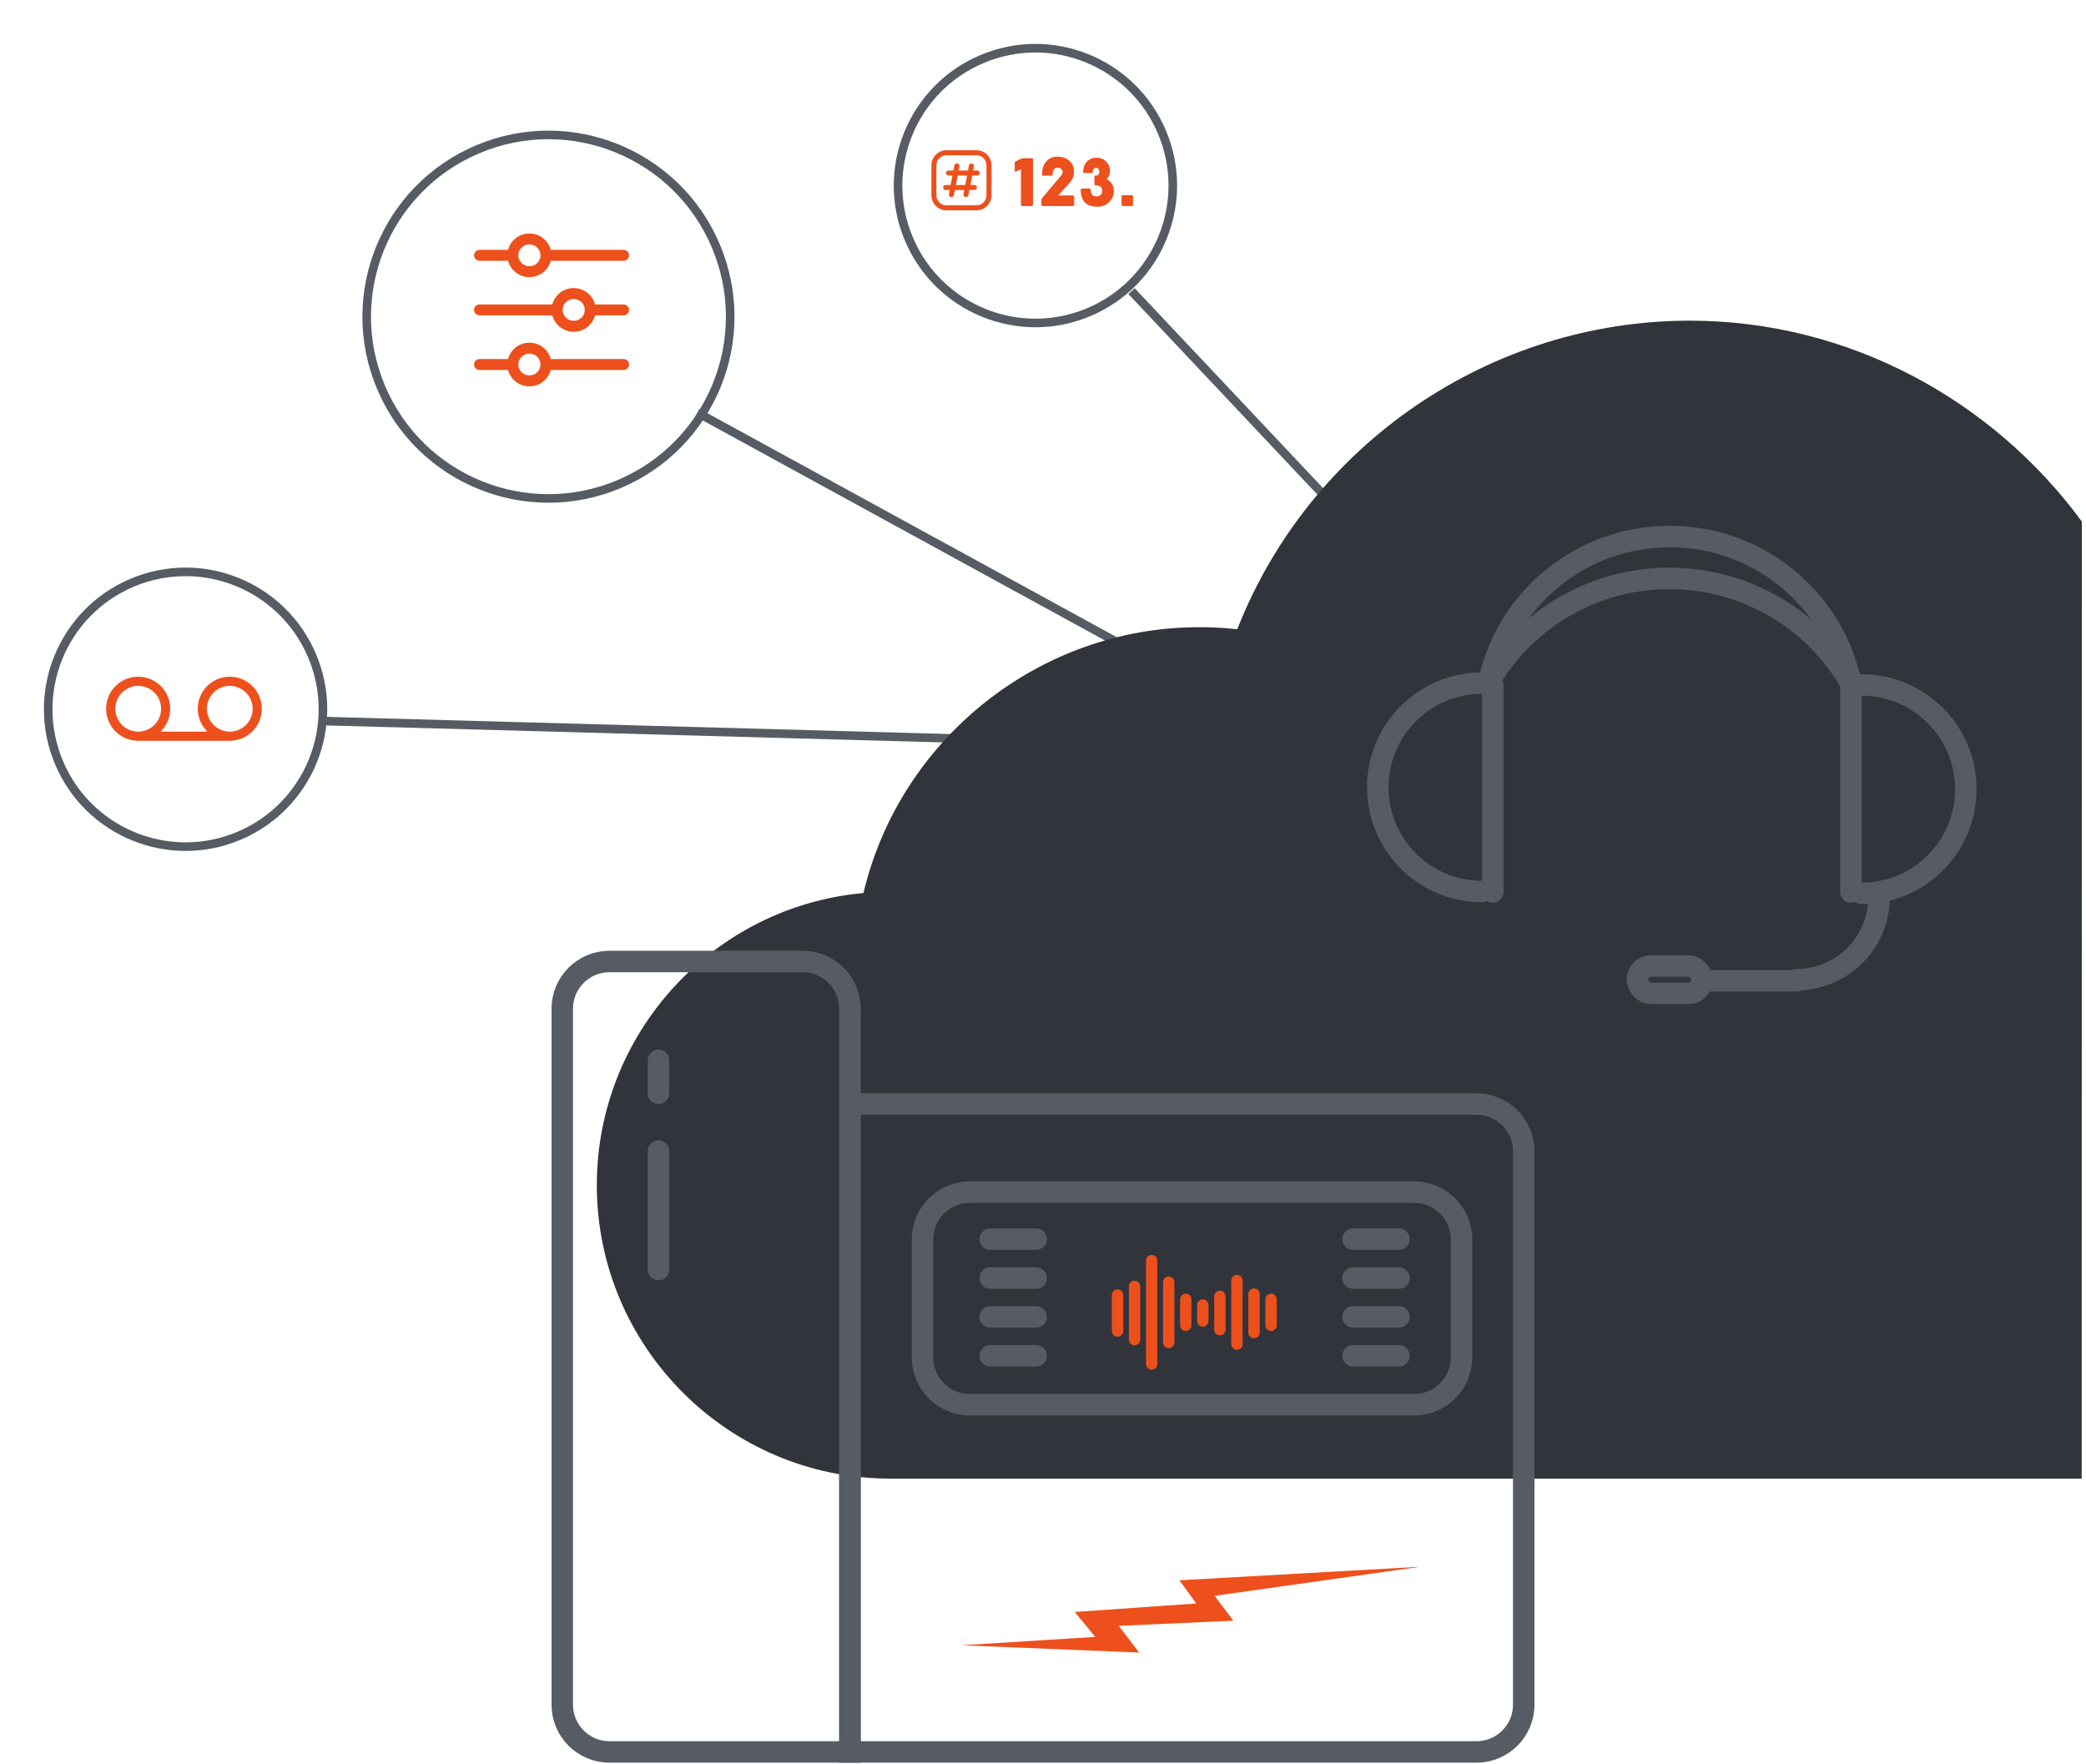 <svg xmlns="http://www.w3.org/2000/svg" width="486" height="411" viewBox="0 0 486 411" fill="none"><line y1="-1" x2="83.217" y2="-1" transform="matrix(0.686 0.728 0.728 -0.686 264.348 67.128)" stroke="#575C64" stroke-width="2"></line><line x1="162.48" y1="96.123" x2="268.48" y2="154.123" stroke="#575C64" stroke-width="2"></line><line x1="76.028" y1="168" x2="257.028" y2="173" stroke="#575C64" stroke-width="2"></line><circle cx="241.236" cy="43.236" r="32" transform="rotate(-22.888 241.236 43.236)" stroke="#575C64" stroke-width="2"></circle><circle cx="43.236" cy="165.236" r="32" transform="rotate(-22.888 43.236 165.236)" stroke="#575C64" stroke-width="2"></circle><circle cx="127.779" cy="73.779" r="42.337" transform="rotate(-22.888 127.779 73.779)" stroke="#575C64" stroke-width="2"></circle><path d="M288.259 146.598C305.163 103.509 347.271 74.706 393.707 74.706C430.64 74.706 464.22 93.151 485.03 121.5L485 344.474H207.352C169.699 344.474 139.047 313.787 139.047 276.096C139.047 240.723 166.16 211.207 201.166 208.05C209.72 172.04 242.281 146.115 279.348 146.115C282.378 146.115 285.356 146.267 288.259 146.598Z" fill="#31353B"></path><path d="M238.469 36.859C238.227 36.859 237.953 36.938 237.656 37.086L236.594 37.633C236.43 37.703 236.406 37.797 236.406 38.016V39.867C236.406 39.953 236.445 39.992 236.516 39.992C236.547 39.992 236.586 39.984 236.633 39.969L237.859 39.43V47.688C237.859 47.898 237.969 48 238.195 48H240.32C240.555 48 240.672 47.891 240.672 47.672V37.148C240.672 36.961 240.664 36.859 240.445 36.859H238.469ZM244.914 40.93C245.094 40.93 245.242 40.922 245.242 40.703C245.242 39.602 245.641 39.055 246.438 39.055C246.977 39.055 247.563 39.445 247.563 40.023C247.563 40.492 247.367 40.773 247.094 41.047L242.828 46.094C242.641 46.312 242.617 46.383 242.617 46.656V47.688C242.617 47.898 242.766 48 243.063 48H249.922C250.172 48 250.273 47.883 250.273 47.656V45.922C250.273 45.633 250.164 45.531 249.883 45.531H246.547L249.086 42.742C249.375 42.438 249.633 42.055 249.875 41.602C250.109 41.148 250.227 40.641 250.227 40.078C250.258 37.688 248.352 36.477 246.391 36.492C243.93 36.453 242.766 38.531 242.781 40.406C242.781 40.508 242.781 40.586 242.789 40.641C242.789 40.828 242.867 40.922 243.023 40.922L244.914 40.93ZM254.348 40.328C254.512 40.328 254.598 40.234 254.598 40.047C254.598 39.422 254.934 39.086 255.348 39.086C255.863 39.086 256.113 39.516 256.113 39.992C256.113 40.641 255.863 40.906 255.27 40.906C255.059 40.906 254.988 41.016 254.988 41.242V42.883C254.988 43.086 255.098 43.188 255.316 43.188C256.277 43.188 256.777 43.602 256.777 44.438C256.777 45.312 256.293 45.766 255.512 45.766C255.129 45.766 254.801 45.656 254.527 45.43C254.254 45.203 254.113 44.828 254.113 44.289C254.113 44.07 254.043 43.945 253.785 43.938H252.137C251.855 43.938 251.77 44.086 251.77 44.312C251.77 44.367 251.77 44.414 251.777 44.445C251.965 47.094 253.191 48.164 255.793 48.164C257.871 48.164 259.551 46.383 259.512 44.523C259.512 43.25 258.949 42.328 257.816 41.75C258.348 41.195 258.613 40.648 258.613 39.711C258.637 38.383 257.457 36.75 255.543 36.75C255.52 36.75 255.488 36.75 255.465 36.75C253.465 36.727 252.34 38.273 252.355 40.078C252.355 40.227 252.449 40.312 252.598 40.312L254.348 40.328ZM261.296 47.703C261.296 47.922 261.468 48 261.593 48H263.671C263.788 48 263.976 47.922 263.976 47.703V45.781C263.976 45.648 263.897 45.477 263.671 45.477H261.593C261.429 45.477 261.296 45.578 261.296 45.789V47.703Z" fill="#ED501C"></path><line x1="325.934" y1="288.688" x2="315.236" y2="288.688" stroke="#575C64" stroke-width="5" stroke-linecap="round"></line><line x1="325.934" y1="297.745" x2="315.236" y2="297.745" stroke="#575C64" stroke-width="5" stroke-linecap="round"></line><line x1="325.934" y1="306.802" x2="315.236" y2="306.802" stroke="#575C64" stroke-width="5" stroke-linecap="round"></line><line x1="325.934" y1="315.858" x2="315.236" y2="315.858" stroke="#575C64" stroke-width="5" stroke-linecap="round"></line><path d="M131 235C131 228.925 135.925 224 142 224H187.019C193.094 224 198.019 228.925 198.019 235V408.151H142C135.925 408.151 131 403.226 131 397.151V235Z" stroke="#575C64" stroke-width="5"></path><path d="M214.924 288.736C214.924 282.661 219.849 277.736 225.924 277.736H329.509C335.584 277.736 340.509 282.661 340.509 288.736V316.246C340.509 322.321 335.584 327.246 329.509 327.246H225.924C219.849 327.246 214.924 322.321 214.924 316.246V288.736Z" stroke="#575C64" stroke-width="5"></path><path d="M198.019 257.208H344C350.075 257.208 355 262.133 355 268.208V397.151C355 403.227 350.075 408.151 344 408.151H198.019V257.208Z" stroke="#575C64" stroke-width="5"></path><line x1="153.424" y1="247.028" x2="153.424" y2="254.708" stroke="#575C64" stroke-width="5" stroke-linecap="round"></line><line x1="241.406" y1="288.689" x2="230.708" y2="288.689" stroke="#575C64" stroke-width="5" stroke-linecap="round"></line><line x1="241.406" y1="297.746" x2="230.708" y2="297.746" stroke="#575C64" stroke-width="5" stroke-linecap="round"></line><line x1="241.406" y1="306.803" x2="230.708" y2="306.803" stroke="#575C64" stroke-width="5" stroke-linecap="round"></line><line x1="241.406" y1="315.859" x2="230.708" y2="315.859" stroke="#575C64" stroke-width="5" stroke-linecap="round"></line><line x1="153.424" y1="268.161" x2="153.424" y2="295.765" stroke="#575C64" stroke-width="5" stroke-linecap="round"></line><path d="M224 383.301L255.159 381.35L250.397 375.547L278.719 373.562L274.771 368.162L331 365L283 371.779L287.347 377.582L260.651 378.776L265.396 385L224 383.301Z" fill="#ED501C"></path><path d="M260.363 300.386C259.632 300.386 259.039 300.985 259.039 301.722V310.074C259.039 310.813 259.632 311.411 260.363 311.411C261.095 311.411 261.688 310.813 261.688 310.074V301.722C261.688 300.985 261.095 300.386 260.363 300.386ZM264.338 298.382C263.606 298.382 263.013 298.98 263.013 299.718V312.079C263.013 312.817 263.606 313.415 264.338 313.415C265.07 313.415 265.663 312.817 265.663 312.079V299.718C265.663 298.98 265.07 298.382 264.338 298.382ZM268.312 292.368C267.58 292.368 266.987 292.967 266.987 293.705V317.759C266.987 318.497 267.58 319.095 268.312 319.095C269.044 319.095 269.637 318.497 269.637 317.759V293.704C269.637 292.967 269.044 292.368 268.312 292.368ZM272.287 297.379C271.555 297.379 270.962 297.977 270.962 298.716V312.747C270.962 313.485 271.555 314.083 272.287 314.083C273.018 314.083 273.611 313.485 273.611 312.747V298.716C273.611 297.977 273.018 297.379 272.287 297.379ZM276.261 301.388C275.529 301.388 274.936 301.986 274.936 302.725V308.738C274.936 309.476 275.529 310.074 276.261 310.074C276.993 310.074 277.586 309.476 277.586 308.738V302.725C277.586 301.986 276.993 301.388 276.261 301.388ZM280.235 302.706C279.504 302.706 278.911 303.305 278.911 304.042V307.754C278.911 308.493 279.504 309.091 280.235 309.091C280.967 309.091 281.56 308.493 281.56 307.754V304.042C281.56 303.305 280.967 302.706 280.235 302.706ZM284.21 300.702C283.478 300.702 282.885 301.3 282.885 302.038V309.759C282.885 310.497 283.478 311.095 284.21 311.095C284.942 311.095 285.535 310.497 285.535 309.759V302.038C285.535 301.3 284.942 300.702 284.21 300.702ZM288.185 297.008C287.453 297.008 286.859 297.607 286.859 298.345V313.119C286.859 313.857 287.453 314.455 288.185 314.455C288.916 314.455 289.509 313.857 289.509 313.119V298.344C289.509 297.607 288.916 297.008 288.185 297.008ZM292.158 300.163C291.427 300.163 290.834 300.761 290.834 301.5V310.427C290.834 311.165 291.427 311.763 292.158 311.763C292.89 311.763 293.483 311.165 293.483 310.427V301.5C293.483 300.761 292.89 300.163 292.158 300.163ZM296.133 301.388C295.401 301.388 294.808 301.986 294.808 302.725V308.738C294.808 309.476 295.401 310.074 296.133 310.074C296.865 310.074 297.458 309.476 297.458 308.738V302.725C297.458 301.986 296.865 301.388 296.133 301.388Z" fill="#ED501C"></path><path d="M145.27 83.648H128.317C127.74 81.459 125.738 79.832 123.34 79.832C120.942 79.832 118.94 81.459 118.363 83.648H111.73C111.017 83.648 110.44 84.217 110.44 84.92C110.44 85.622 111.017 86.192 111.73 86.192H118.363C118.94 88.38 120.942 90.008 123.34 90.008C125.738 90.008 127.74 88.38 128.317 86.192H145.27C145.983 86.192 146.56 85.622 146.56 84.92C146.56 84.217 145.983 83.648 145.27 83.648ZM123.34 87.464C121.918 87.464 120.76 86.323 120.76 84.92C120.76 83.517 121.918 82.376 123.34 82.376C124.762 82.376 125.92 83.517 125.92 84.92C125.92 86.323 124.762 87.464 123.34 87.464ZM145.27 70.928H138.637C138.06 68.739 136.058 67.112 133.66 67.112C131.262 67.112 129.26 68.739 128.683 70.928H111.73C111.017 70.928 110.44 71.497 110.44 72.2C110.44 72.902 111.017 73.472 111.73 73.472H128.683C129.26 75.66 131.262 77.288 133.66 77.288C136.058 77.288 138.06 75.66 138.637 73.472H145.27C145.983 73.472 146.56 72.902 146.56 72.2C146.56 71.497 145.983 70.928 145.27 70.928ZM133.66 74.744C132.238 74.744 131.08 73.603 131.08 72.2C131.08 70.797 132.238 69.656 133.66 69.656C135.082 69.656 136.24 70.797 136.24 72.2C136.24 73.603 135.082 74.744 133.66 74.744ZM111.73 60.752H118.363C118.94 62.94 120.942 64.568 123.34 64.568C125.738 64.568 127.74 62.94 128.317 60.752H145.27C145.983 60.752 146.56 60.182 146.56 59.48C146.56 58.777 145.983 58.208 145.27 58.208H128.317C127.74 56.019 125.738 54.392 123.34 54.392C120.942 54.392 118.94 56.019 118.363 58.208H111.73C111.017 58.208 110.44 58.777 110.44 59.48C110.44 60.182 111.017 60.752 111.73 60.752ZM123.34 56.936C124.762 56.936 125.92 58.077 125.92 59.48C125.92 60.883 124.762 62.024 123.34 62.024C121.918 62.024 120.76 60.883 120.76 59.48C120.76 58.077 121.918 56.936 123.34 56.936Z" fill="#ED501C"></path><path d="M53.534 157.652C52.051 157.654 50.603 158.097 49.373 158.925C48.144 159.753 47.188 160.928 46.629 162.301C46.07 163.674 45.931 165.182 46.232 166.634C46.533 168.085 47.259 169.414 48.318 170.452H37.417C38.654 169.24 39.431 167.637 39.615 165.916C39.8 164.194 39.381 162.463 38.43 161.016C37.479 159.57 36.055 158.499 34.401 157.987C32.748 157.474 30.968 157.553 29.365 158.208C27.763 158.863 26.439 160.055 25.618 161.579C24.797 163.103 24.532 164.865 24.867 166.564C25.202 168.262 26.116 169.791 27.454 170.889C28.792 171.988 30.47 172.587 32.202 172.585H53.534C55.514 172.585 57.413 171.798 58.813 170.398C60.213 168.998 61 167.099 61 165.119C61 163.138 60.213 161.239 58.813 159.839C57.413 158.439 55.514 157.652 53.534 157.652V157.652ZM32.202 170.452C31.147 170.452 30.116 170.139 29.239 169.553C28.362 168.967 27.678 168.134 27.274 167.159C26.871 166.185 26.765 165.113 26.971 164.078C27.177 163.044 27.685 162.093 28.43 161.348C29.176 160.602 30.127 160.094 31.161 159.888C32.196 159.682 33.268 159.788 34.242 160.192C35.217 160.595 36.05 161.279 36.636 162.156C37.222 163.033 37.535 164.064 37.535 165.119C37.535 166.533 36.973 167.89 35.972 168.89C34.972 169.89 33.616 170.452 32.202 170.452V170.452ZM53.534 170.452C52.479 170.452 51.448 170.139 50.571 169.553C49.694 168.967 49.01 168.134 48.607 167.159C48.203 166.185 48.097 165.113 48.303 164.078C48.509 163.044 49.017 162.093 49.763 161.348C50.508 160.602 51.459 160.094 52.493 159.888C53.528 159.682 54.6 159.788 55.575 160.192C56.549 160.595 57.382 161.279 57.968 162.156C58.554 163.033 58.867 164.064 58.867 165.119C58.867 166.533 58.305 167.89 57.305 168.89C56.305 169.89 54.948 170.452 53.534 170.452V170.452Z" fill="#ED501C"></path><path d="M227.5 35H220.5C219.572 35 218.682 35.369 218.025 36.025C217.369 36.681 217 37.572 217 38.5V45.5C217 46.428 217.369 47.319 218.025 47.975C218.682 48.631 219.572 49 220.5 49H227.5C228.428 49 229.318 48.631 229.975 47.975C230.631 47.319 231 46.428 231 45.5V38.5C231 37.572 230.631 36.681 229.975 36.025C229.318 35.369 228.428 35 227.5 35V35ZM229.833 45.5C229.833 46.119 229.587 46.712 229.15 47.15C228.712 47.587 228.119 47.833 227.5 47.833H220.5C219.881 47.833 219.288 47.587 218.85 47.15C218.412 46.712 218.167 46.119 218.167 45.5V38.5C218.167 37.881 218.412 37.288 218.85 36.85C219.288 36.413 219.881 36.167 220.5 36.167H227.5C228.119 36.167 228.712 36.413 229.15 36.85C229.587 37.288 229.833 37.881 229.833 38.5V45.5ZM227.657 39.725H226.724L226.917 38.78C226.931 38.703 226.931 38.625 226.915 38.548C226.899 38.472 226.868 38.4 226.824 38.335C226.78 38.271 226.724 38.215 226.659 38.173C226.594 38.13 226.521 38.1 226.444 38.086C226.368 38.071 226.289 38.072 226.212 38.088C226.136 38.104 226.064 38.134 225.999 38.178C225.935 38.222 225.88 38.278 225.837 38.343C225.794 38.409 225.765 38.482 225.75 38.558L225.528 39.725H223.341L223.527 38.78C223.542 38.703 223.541 38.625 223.526 38.548C223.51 38.472 223.479 38.4 223.435 38.335C223.391 38.271 223.335 38.215 223.27 38.173C223.205 38.13 223.132 38.1 223.055 38.086C222.978 38.071 222.9 38.072 222.823 38.088C222.747 38.104 222.675 38.134 222.61 38.178C222.546 38.222 222.49 38.278 222.448 38.343C222.405 38.409 222.375 38.482 222.361 38.558L222.139 39.725H220.973C220.818 39.725 220.669 39.786 220.56 39.896C220.451 40.005 220.389 40.154 220.389 40.308C220.389 40.463 220.451 40.611 220.56 40.721C220.669 40.83 220.818 40.892 220.973 40.892H221.906L221.474 43.108H220.307C220.153 43.108 220.004 43.17 219.895 43.279C219.786 43.389 219.724 43.537 219.724 43.692C219.724 43.846 219.786 43.995 219.895 44.104C220.004 44.214 220.153 44.275 220.307 44.275H221.241L221.083 45.22C221.068 45.295 221.068 45.373 221.083 45.449C221.098 45.524 221.128 45.596 221.17 45.66C221.213 45.724 221.268 45.779 221.332 45.822C221.397 45.864 221.469 45.894 221.544 45.908H221.667C221.804 45.911 221.938 45.865 222.044 45.778C222.151 45.692 222.224 45.571 222.25 45.436L222.472 44.269H224.671L224.484 45.214C224.469 45.29 224.469 45.367 224.484 45.443C224.499 45.519 224.528 45.59 224.571 45.654C224.614 45.718 224.669 45.773 224.733 45.816C224.797 45.858 224.869 45.888 224.945 45.903H225.056C225.193 45.905 225.327 45.859 225.434 45.773C225.54 45.686 225.613 45.565 225.639 45.43L225.861 44.263H227.027C227.182 44.263 227.331 44.202 227.44 44.093C227.549 43.983 227.611 43.835 227.611 43.68C227.611 43.525 227.549 43.377 227.44 43.267C227.331 43.158 227.182 43.097 227.027 43.097H226.094L226.526 40.88H227.692C227.847 40.88 227.996 40.819 228.105 40.709C228.214 40.6 228.276 40.451 228.276 40.297C228.276 40.142 228.214 39.994 228.105 39.884C227.996 39.775 227.847 39.713 227.692 39.713L227.657 39.725ZM224.881 43.108H222.687L223.119 40.892H225.312L224.881 43.108Z" fill="#ED501C"></path><line x1="347.778" y1="159.474" x2="347.778" y2="207.8" stroke="#575C64" stroke-width="5" stroke-linecap="round"></line><path d="M345.278 207.699C331.87 207.699 321 196.829 321 183.42C321 170.011 331.87 159.142 345.278 159.142" stroke="#575C64" stroke-width="5" stroke-linecap="round"></path><path d="M430.874 158.6C422.366 144.321 406.772 134.755 388.943 134.755C371.114 134.755 355.52 144.321 347.013 158.6" stroke="#575C64" stroke-width="5" stroke-linecap="round"></path><path d="M430.973 158.058C426.53 139.113 409.43 125 389.013 125C369.085 125 352.317 138.444 347.394 156.703" stroke="#575C64" stroke-width="5" stroke-linecap="round"></path><line x1="431.222" y1="207.8" x2="431.222" y2="159.474" stroke="#575C64" stroke-width="5" stroke-linecap="round"></line><path d="M433.722 159.575C447.13 159.575 458 170.445 458 183.853C458 197.262 447.13 208.132 433.722 208.132" stroke="#575C64" stroke-width="5" stroke-linecap="round"></path><path d="M437.786 208.999C437.786 219.624 429.173 228.238 418.547 228.238" stroke="#575C64" stroke-width="5" stroke-linecap="round"></path><line x1="418.757" y1="228.5" x2="398.829" y2="228.5" stroke="#575C64" stroke-width="5" stroke-linecap="round"></line><rect x="381.486" y="225.048" width="15.051" height="6.381" rx="3.19" stroke="#575C64" stroke-width="5"></rect></svg>